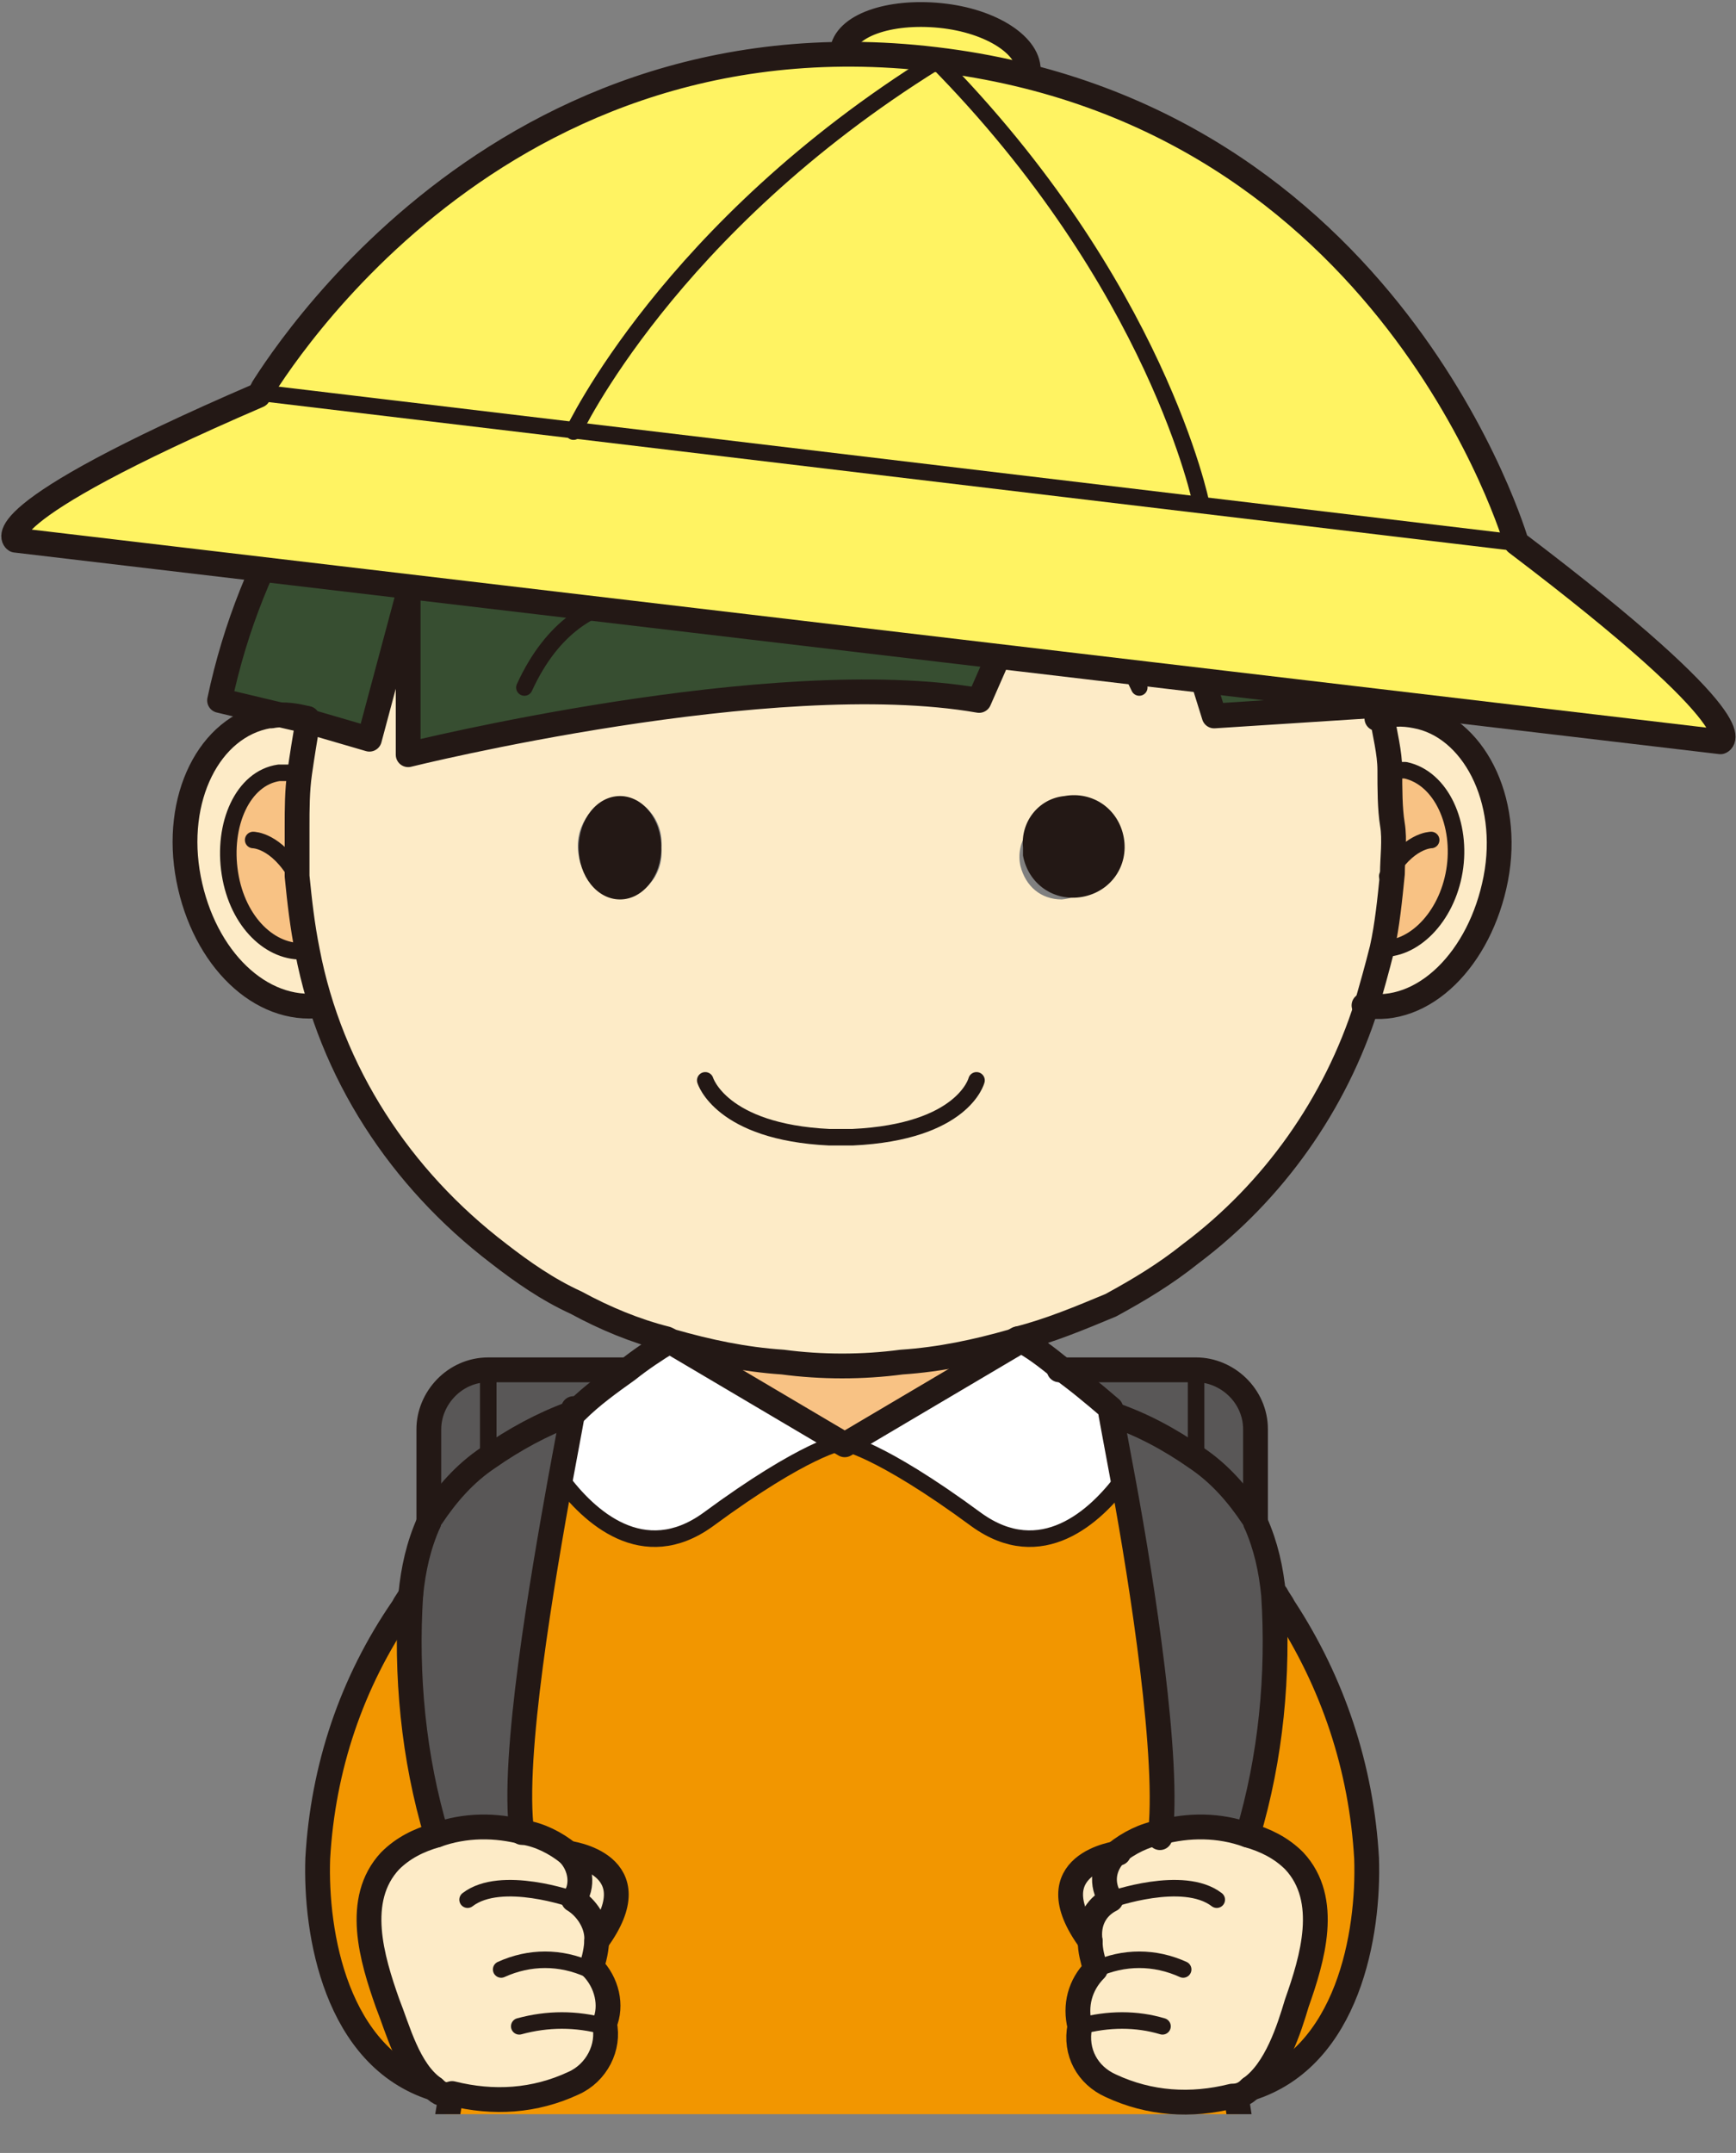 <?xml version="1.0" encoding="utf-8"?>
<!-- Generator: Adobe Illustrator 26.0.3, SVG Export Plug-In . SVG Version: 6.00 Build 0)  -->
<svg version="1.1" id="レイヤー_1" xmlns="http://www.w3.org/2000/svg" xmlns:xlink="http://www.w3.org/1999/xlink" x="0px"
	 y="0px" viewBox="0 0 67.2 83.3" style="enable-background:new 0 0 67.2 83.3;" xml:space="preserve">
<rect x="0" y="0" width="67.2" height="83.3" fill="#808080" stroke="none"/>
<style type="text/css">
	.st0{clip-path:url(#SVGID_00000153667786587737128860000012996120678478332859_);}
	.st1{fill:#FFFFFF;}
	.st2{fill:#FDEBC7;}
	.st3{fill:#374E31;}
	.st4{fill:#F8C284;}
	.st5{fill:#F29600;}
	.st6{fill:#595757;}
	.st7{fill:#6EB944;}
	.st8{fill:#FFF362;}
	.st9{fill:#231815;}
	.st10{fill:none;stroke:#231815;stroke-width:0.96;stroke-linecap:round;stroke-linejoin:round;}
	.st11{fill:none;stroke:#231815;stroke-width:0.64;stroke-linecap:round;stroke-linejoin:round;}
	.st12{fill:#FFF362;stroke:#231815;stroke-width:0.96;stroke-linecap:round;stroke-linejoin:round;}
</style>
<g id="レイヤー_2_00000147204001090008751490000006692108699902801831_">
	<g id="レイヤー_1-2">
		<g>
			<defs>
				<rect id="SVGID_1_" x="-9.9" y="-9.6" width="85.1" height="91.4"/>
			</defs>
			<clipPath id="SVGID_00000154427844707233752020000008229137808481841546_">
				<use xlink:href="#SVGID_1_"  style="overflow:visible;"/>
			</clipPath>
			<g style="clip-path:url(#SVGID_00000154427844707233752020000008229137808481841546_);">
				<g>
					<g>
						<g>
							<path class="st1" d="M43,54.5c0,0,0.2,1.1,0.5,2.7c-1.1,1.5-3.2,3.4-5.7,1.6c-3.8-2.8-5.2-3-5.2-3l6.6-3.9l0.2-0.1
								c0.5,0.4,1.1,0.7,1.6,1.1C41.7,53.5,42.4,54,43,54.5z"/>
							<path class="st1" d="M26,51.9l6.6,3.9c0,0-1.4,0.2-5.2,3c-2.5,1.8-4.6-0.1-5.7-1.6c0.3-1.6,0.5-2.7,0.5-2.7
								c0.7-0.6,1.3-1.1,2-1.6c0.5-0.4,1-0.8,1.6-1.1L26,51.9z"/>
							<path class="st2" d="M54.8,27.7c2.3,0.4,3.7,3.2,3.1,6.3s-2.8,5.2-5.1,4.9c0.2-0.7,0.4-1.4,0.6-2.2c1.3,0.1,2.6-1.2,2.9-3
								s-0.5-3.6-1.9-3.9c-0.2,0-0.5,0-0.7,0c-0.1-0.7-0.2-1.4-0.3-2.1C53.8,27.6,54.3,27.6,54.8,27.7z"/>
							<path class="st3" d="M39.6,23.1l-1.8,4.1c-8-1.5-22.1,2.1-22.1,2.1v-6.2l-1.5,5.6L11.9,28c0-0.1,0-0.2,0-0.2
								c-0.4-0.1-0.9-0.2-1.4-0.1l-2.1-0.5C10.8,15.7,20.9,7.4,32.6,7.3c11.7,0.1,21.7,8.4,24.1,19.8l-3.5,0.2l-6.3,0.3L43,15.3
								L39.6,23.1z"/>
							<path class="st4" d="M53.8,33.9c0-0.6,0.1-1.3,0-1.9s-0.1-1.4-0.1-2.1c0.2,0,0.5,0,0.7,0c1.4,0.2,2.2,2,1.9,3.9
								s-1.6,3.1-2.9,3C53.6,35.8,53.7,34.9,53.8,33.9z"/>
							<path class="st2" d="M52.8,38.9c-1.2,3.8-3.6,7.1-6.8,9.6c-0.9,0.7-1.9,1.4-3,1.9c-1.1,0.6-2.3,1.1-3.5,1.4l0,0l-0.2,0.1
								c-1.4,0.4-2.8,0.7-4.3,0.8c-1.5,0.2-3.1,0.2-4.6,0c-1.5-0.1-2.9-0.4-4.3-0.8l-0.2-0.1l0,0c-1.3-0.3-2.5-0.8-3.7-1.3
								c-1.1-0.5-2.1-1.2-3-1.9c-3.8-2.9-6.4-7.1-7.4-11.8c-0.2-0.9-0.3-1.9-0.4-2.9c0-0.6,0-1.3,0-1.9c0-0.7,0.1-1.4,0.1-2.1
								c0.1-0.6,0.2-1.3,0.3-1.9l2.4,0.7l1.5-5.6v6.2c0,0,14.1-3.5,22.1-2.1l1.8-4.1l3.3-7.8L47,27.7l6.3-0.3
								c0.1,0.2,0.1,0.3,0.1,0.5c0.2,0.7,0.3,1.4,0.3,2.1s0.1,1.4,0.1,2.1s0,1.3,0,1.9c-0.1,1-0.2,1.9-0.4,2.9
								C53.3,37.5,53.1,38.2,52.8,38.9z M42.8,32.8c-0.2-0.9-1.1-1.5-2-1.3c-0.9,0.2-1.5,1.1-1.3,2c0.2,0.8,0.8,1.3,1.6,1.3
								C42.2,34.7,42.9,33.8,42.8,32.8C42.9,32.8,42.9,32.8,42.8,32.8L42.8,32.8z M25.6,32.8c0.1-1-0.6-1.9-1.6-2
								c-1.1,0.2-1.8,1.2-1.6,2.3c0.1,0.8,0.8,1.5,1.6,1.6C25,34.7,25.7,33.8,25.6,32.8L25.6,32.8z"/>
							<path class="st5" d="M53,71.9c0.1,2.9-0.7,7.7-4.5,8.9c1-0.7,1.5-2.3,1.8-3.3c0.6-1.7,1.3-4-0.1-5.5c-0.5-0.5-1.1-0.8-1.8-1
								c0.9-3,1.2-6.2,1-9.3c0.1,0.2,0.2,0.3,0.3,0.5C51.6,65.1,52.7,68.4,53,71.9z"/>
							<path class="st2" d="M41.8,78.4c-0.3-0.8-0.1-1.7,0.6-2.2c-0.1-0.4-0.2-0.7-0.2-1.1c0-0.6,0.3-1.2,0.9-1.6
								c-0.4-0.6-0.3-1.4,0.2-1.8c0.5-0.4,1.1-0.7,1.7-0.8c1.1-0.3,2.3-0.3,3.4,0.1c0.7,0.2,1.3,0.5,1.8,1c1.4,1.5,0.7,3.8,0.1,5.5
								c-0.3,1-0.8,2.6-1.8,3.3c-0.2,0.1-0.4,0.3-0.7,0.3c-1.6,0.4-3.2,0.3-4.7-0.4C42.1,80.4,41.6,79.4,41.8,78.4z"/>
							<path class="st6" d="M49.4,61.7c0.2,3.1-0.2,6.3-1,9.3c-1.1-0.4-2.3-0.4-3.4-0.1c0.4-2.9-0.7-9.8-1.4-13.7
								c-0.3-1.6-0.5-2.7-0.5-2.7l0,0c1.1,0.5,2.2,1,3.2,1.7c0.9,0.6,1.7,1.4,2.2,2.3c0,0.1,0.1,0.2,0.1,0.2
								C49,59.8,49.3,60.7,49.4,61.7L49.4,61.7z"/>
							<path class="st5" d="M47.9,81.4l1.3,8.4H16l1.3-8.4l0.1-0.2c1.6,0.4,3.2,0.2,4.7-0.4c0.9-0.4,1.4-1.3,1.2-2.3
								c0.3-0.8,0.1-1.7-0.6-2.2c0.1-0.4,0.2-0.7,0.2-1.1c2.3-3-1.1-3.4-1.1-3.4c-0.5-0.4-1.1-0.7-1.7-0.8
								c-0.4-2.9,0.7-9.8,1.4-13.7c1.1,1.5,3.2,3.4,5.7,1.6c3.8-2.8,5.2-3,5.2-3s1.4,0.2,5.2,3c2.5,1.8,4.6-0.1,5.7-1.6
								c0.7,3.8,1.8,10.8,1.4,13.7c-0.6,0.1-1.2,0.4-1.7,0.8c0,0-3.3,0.4-1.1,3.4c0,0.4,0.1,0.7,0.2,1.1c-0.6,0.6-0.9,1.4-0.6,2.2
								c-0.2,1,0.3,1.9,1.2,2.3c1.5,0.7,3.1,0.8,4.7,0.4L47.9,81.4z"/>
							<path class="st6" d="M48.6,55.3v3.6c0-0.1-0.1-0.2-0.1-0.2c-0.6-0.9-1.3-1.7-2.2-2.3V53C47.6,53,48.6,54,48.6,55.3L48.6,55.3
								z"/>
							<path class="st7" d="M47.8,89.8c0,0,1.7,12.6,0.8,16.4c0,0-1.5,1.3-5.2,1.7c-2.6,0.3-5.2,0.2-7.8-0.3
								c-0.5-0.1-1.1-0.2-1.7-0.3l-1.3-6.8l-1.3,6.8c-0.6,0.1-1.2,0.2-1.7,0.3c-2.6,0.5-5.2,0.6-7.8,0.3c-1.8-0.1-3.6-0.7-5.2-1.7
								c-0.8-3.8,0.8-16.4,0.8-16.4H47.8z"/>
							<path class="st8" d="M42.4,115.2c0,0,5.1,3.2,4.8,5.3s-8.6,1.1-11,0s0-5.6,0-5.6C41.4,117.2,42.4,115.2,42.4,115.2z"/>
							<path class="st6" d="M46.3,53v3.3c-1-0.7-2.1-1.3-3.2-1.7l0,0c-0.7-0.6-1.3-1.1-2-1.6H46.3z"/>
							<path class="st2" d="M43.4,107.9v0.2l-1.1,7.2c0,0-0.9,2-6.3-0.3l-0.5-7.4C38.2,108.1,40.8,108.2,43.4,107.9z"/>
							<path class="st2" d="M43.3,71.7c-0.5,0.5-0.6,1.3-0.2,1.8c-0.6,0.3-0.9,0.9-0.8,1.6C39.9,72.1,43.3,71.7,43.3,71.7z"/>
							<path class="st9" d="M41.2,30.8c1.1-0.2,2.1,0.5,2.3,1.6c0.2,1.1-0.5,2.1-1.6,2.3c-1.1,0.2-2.1-0.5-2.3-1.6
								c0-0.1,0-0.2,0-0.3C39.5,31.8,40.2,30.9,41.2,30.8z"/>
							<path class="st4" d="M39.2,51.9l-6.6,3.9L26,51.9c1.4,0.4,2.8,0.7,4.3,0.8c1.5,0.2,3.1,0.2,4.6,0
								C36.4,52.6,37.8,52.3,39.2,51.9z"/>
							<path class="st2" d="M29.6,107.5l-0.5,7.4c-5.3,2.3-6.3,0.3-6.3,0.3l-1.1-7.2v-0.2C24.4,108.2,27,108.1,29.6,107.5z"/>
							<path class="st8" d="M29.1,114.9c0,0,2.4,4.5,0,5.6s-10.7,2.1-11,0s4.8-5.3,4.8-5.3S23.8,117.2,29.1,114.9z"/>
							<ellipse class="st9" cx="24" cy="32.8" rx="1.6" ry="2"/>
							<path class="st6" d="M18.9,53h5.3c-0.7,0.5-1.4,1-2,1.6l0,0c-1.1,0.5-2.2,1-3.2,1.7L18.9,53z"/>
							<path class="st2" d="M23.4,78.4c0.2,0.9-0.3,1.9-1.2,2.3c-1.5,0.7-3.1,0.8-4.7,0.4c-0.2-0.1-0.5-0.2-0.7-0.3
								c-1-0.7-1.4-2.3-1.8-3.3c-0.6-1.7-1.3-4,0.1-5.5c0.5-0.5,1.1-0.8,1.8-1c1.1-0.4,2.3-0.4,3.4-0.1c0.6,0.1,1.2,0.4,1.7,0.8
								c0.5,0.5,0.6,1.3,0.2,1.8c0.5,0.3,0.9,0.9,0.9,1.5c0,0.4-0.1,0.8-0.2,1.1C23.5,76.8,23.7,77.7,23.4,78.4z"/>
							<path class="st2" d="M22,71.7c0,0,3.3,0.4,1.1,3.4c0-0.6-0.3-1.2-0.8-1.6C22.5,73,22.5,72.2,22,71.7z"/>
							<path class="st6" d="M22.2,54.5L22.2,54.5c0,0-0.2,1.1-0.5,2.7C21,61.1,19.8,68,20.2,70.9c-1.1-0.3-2.3-0.3-3.4,0.1
								c-0.9-3-1.2-6.2-1-9.3c0.1-1,0.3-1.9,0.7-2.8c0-0.1,0.1-0.2,0.1-0.2c0.6-0.9,1.3-1.7,2.2-2.3C19.9,55.6,21,55,22.2,54.5z"/>
							<path class="st6" d="M18.9,53v3.3c-0.9,0.6-1.7,1.4-2.2,2.3c0,0.1-0.1,0.2-0.1,0.2v-3.6C16.6,54,17.6,53,18.9,53z"/>
							<path class="st5" d="M15,77.5c0.4,1,0.8,2.6,1.8,3.3c-3.8-1.2-4.6-6-4.5-8.9c0.2-3.5,1.3-6.8,3.3-9.7
								c0.1-0.2,0.2-0.3,0.3-0.5C15.6,64.8,16,68,16.9,71c-0.7,0.2-1.3,0.5-1.8,1C13.7,73.5,14.4,75.9,15,77.5z"/>
							<path class="st2" d="M12.4,38.9c-2.3,0.4-4.6-1.8-5.1-4.9s0.9-5.9,3.1-6.3h0.1l1.3,0.3c-0.1,0.6-0.2,1.2-0.3,1.9
								c-0.2,0-0.5,0-0.8,0c-1.4,0.2-2.2,2-1.9,3.9s1.6,3.1,2.9,3C12,37.5,12.2,38.2,12.4,38.9z"/>
							<path class="st4" d="M11.4,33.9c0.1,1,0.2,1.9,0.4,2.9c-1.3,0.1-2.6-1.2-2.9-3s0.5-3.6,1.9-3.9c0.2,0,0.5,0,0.8,0
								c-0.1,0.7-0.1,1.4-0.1,2.1C11.4,32.6,11.4,33.2,11.4,33.9z"/>
						</g>
						<g>
							<path class="st10" d="M11.9,27.8c0,0.1,0,0.2,0,0.2c-0.1,0.6-0.2,1.2-0.3,1.9c-0.1,0.7-0.1,1.4-0.1,2.1c0,0.6,0,1.3,0,1.9
								c0.1,1,0.2,1.9,0.4,2.9c0.9,4.7,3.6,8.8,7.4,11.7c0.9,0.7,1.9,1.4,3,1.9c1.1,0.6,2.3,1.1,3.5,1.4l0.2,0.1
								c1.4,0.4,2.8,0.7,4.3,0.8c1.5,0.2,3.1,0.2,4.6,0c1.5-0.1,2.9-0.4,4.3-0.8l0.2-0.1c1.2-0.3,2.4-0.8,3.6-1.3
								c1.1-0.6,2.1-1.2,3.1-2c3.2-2.4,5.6-5.8,6.8-9.6c0.2-0.7,0.4-1.4,0.6-2.2c0.2-0.9,0.3-1.9,0.4-2.9c0-0.6,0.1-1.3,0-1.9
								s-0.1-1.4-0.1-2.1s-0.2-1.4-0.3-2.1c0-0.2-0.1-0.3-0.1-0.5"/>
							<path class="st10" d="M11.9,27.8c-0.4-0.1-0.9-0.2-1.4-0.1h-0.1c-2.3,0.4-3.7,3.2-3.1,6.3s2.8,5.2,5.1,4.9"/>
							<path class="st11" d="M11.6,29.9c-0.2,0-0.5,0-0.8,0c-1.4,0.2-2.2,2-1.9,3.9s1.6,3.1,2.9,3"/>
							<path class="st11" d="M9.8,32.5c0,0,0.9,0,1.7,1.4"/>
							<path class="st10" d="M52.8,38.9L52.8,38.9c2.3,0.4,4.5-1.8,5.1-4.9s-0.9-5.9-3.1-6.3c-0.5-0.1-1-0.1-1.5,0.1l0,0"/>
							<path class="st11" d="M53.4,36.7c1.3,0.1,2.6-1.2,2.9-3s-0.5-3.6-1.9-3.9c-0.2,0-0.5,0-0.7,0l0,0"/>
							<path class="st11" d="M55.4,32.5c0,0-0.9,0-1.7,1.4"/>
							<path class="st11" d="M37.8,41.8c0,0-0.5,2-4.8,2.2h-0.9c-4.2-0.2-4.8-2.2-4.8-2.2"/>
							<path class="st11" d="M26.6,23.4c0,0-4.1-1.6-6.3,3.2"/>
							<path class="st11" d="M37.8,23.4c0.6-0.2,1.2-0.3,1.9-0.2c1.4,0.1,3.2,0.8,4.4,3.4"/>
							<path class="st10" d="M16.8,80.8c-1-0.7-1.4-2.3-1.8-3.3c-0.6-1.7-1.3-4,0.1-5.5c0.5-0.5,1.1-0.8,1.8-1
								c1.1-0.4,2.3-0.4,3.4-0.1c0.6,0.1,1.2,0.4,1.7,0.8c0.5,0.5,0.6,1.3,0.2,1.8c0.5,0.3,0.9,0.9,0.9,1.5c0,0.4-0.1,0.8-0.2,1.1
								c0.6,0.6,0.8,1.5,0.5,2.2c0.2,0.9-0.3,1.9-1.2,2.3c-1.5,0.7-3.1,0.8-4.7,0.4C17.2,81.1,17,81,16.8,80.8z"/>
							<path class="st10" d="M22,71.7c0,0,3.3,0.4,1.1,3.4l0,0"/>
							<path class="st11" d="M22.2,73.5c0,0-2.8-1-4.1,0"/>
							<path class="st11" d="M22.8,76.2c-1.1-0.5-2.3-0.5-3.4,0"/>
							<path class="st11" d="M23.4,78.4c-1.1-0.3-2.2-0.3-3.3,0"/>
							<path class="st10" d="M21.8,108l1.1,7.2c0,0-5.1,3.2-4.8,5.3s8.6,1.1,11,0s0-5.6,0-5.6l0.5-7.4"/>
							<path class="st11" d="M22.8,115.2c0,0,0.9,2,6.3-0.3"/>
							<path class="st11" d="M32.6,55.8c0,0-1.4,0.2-5.2,3c-2.5,1.8-4.6-0.1-5.7-1.6"/>
							<path class="st10" d="M16.8,80.8c-3.8-1.2-4.6-6-4.5-8.9c0.2-3.5,1.3-6.8,3.3-9.7c0.1-0.2,0.2-0.3,0.3-0.5"/>
							<path class="st10" d="M22.2,54.5c0,0-0.2,1.1-0.5,2.7C21,61.1,19.8,68,20.2,70.9"/>
							<path class="st10" d="M16.9,71c-0.9-3-1.2-6.2-1-9.3c0.1-1,0.3-1.9,0.7-2.8c0-0.1,0.1-0.2,0.1-0.2c0.6-0.9,1.3-1.7,2.2-2.3
								c1-0.7,2.1-1.3,3.2-1.7"/>
							<path class="st10" d="M48.4,80.8c1-0.7,1.5-2.3,1.8-3.3c0.6-1.7,1.3-4-0.1-5.5c-0.5-0.5-1.1-0.8-1.8-1
								c-1.1-0.4-2.3-0.4-3.4-0.1c-0.6,0.1-1.2,0.4-1.7,0.8c-0.5,0.5-0.6,1.2-0.2,1.8c-0.6,0.3-0.9,0.9-0.8,1.6
								c0,0.4,0.1,0.7,0.2,1.1c-0.6,0.6-0.8,1.4-0.6,2.2c-0.2,1,0.3,1.9,1.2,2.3c1.5,0.7,3.1,0.8,4.7,0.4C48,81.1,48.2,81,48.4,80.8
								z"/>
							<path class="st10" d="M43.3,71.7c0,0-3.3,0.4-1.1,3.4"/>
							<path class="st11" d="M43,73.5c0,0,2.8-1,4.1,0"/>
							<path class="st11" d="M42.4,76.2c1.1-0.5,2.3-0.5,3.4,0"/>
							<path class="st11" d="M41.8,78.4c1.1-0.3,2.2-0.3,3.2,0"/>
							<polyline class="st10" points="47.9,81.4 49.2,89.8 47.8,89.8 32.6,89.8 17.5,89.8 16,89.8 17.4,81.4 							"/>
							<path class="st10" d="M47.8,89.8c0,0,1.7,12.6,0.8,16.4c0,0-1.5,1.3-5.2,1.7c-2.6,0.3-5.2,0.2-7.8-0.3
								c-0.5-0.1-1.1-0.2-1.7-0.3l-1.3-6.8l-1.3,6.8c-0.6,0.1-1.2,0.2-1.7,0.3c-2.6,0.5-5.2,0.6-7.8,0.3c-1.8-0.1-3.6-0.7-5.2-1.7
								c-0.8-3.8,0.8-16.4,0.8-16.4"/>
							<path class="st10" d="M43.5,108l-1.1,7.2c0,0,5.1,3.2,4.8,5.3s-8.6,1.1-11,0s0-5.6,0-5.6l-0.5-7.4"/>
							<path class="st11" d="M42.4,115.2c0,0-0.9,2-6.3-0.3"/>
							<path class="st11" d="M43.5,57.2c-1.1,1.5-3.2,3.4-5.7,1.6c-3.8-2.8-5.2-3-5.2-3"/>
							<path class="st10" d="M43,54.5c-0.7-0.6-1.3-1.1-2-1.6c-0.5-0.4-1-0.8-1.6-1.1l0,0L39.3,52l-6.6,3.9L26.1,52l-0.2-0.1l0,0
								c-0.5,0.3-1.1,0.7-1.6,1.1c-0.7,0.5-1.4,1-2,1.6l0,0"/>
							<path class="st10" d="M48.4,80.8c3.8-1.2,4.6-6,4.5-8.9c-0.2-3.5-1.3-6.8-3.2-9.7c-0.1-0.2-0.2-0.3-0.3-0.5"/>
							<path class="st10" d="M48.3,71c0.9-3,1.2-6.2,1-9.3l0,0c-0.1-1-0.3-1.9-0.7-2.8c0-0.1-0.1-0.2-0.1-0.2
								c-0.6-0.9-1.3-1.7-2.2-2.3c-1-0.7-2.1-1.3-3.3-1.7l0,0c0,0,0.2,1.1,0.5,2.7c0.7,3.8,1.8,10.8,1.4,13.7"/>
							<path class="st10" d="M53.2,27.3l3.5-0.2C54.3,15.7,44.3,7.4,32.6,7.3C20.9,7.4,10.9,15.7,8.5,27.1l2.1,0.5l1.3,0.3l2.4,0.7
								l1.5-5.6v6.2c0,0,14.1-3.5,22.1-2.1l1.8-4.1l3.4-7.8L47,27.7L53.2,27.3z"/>
							<path class="st10" d="M24.2,53h-5.3c-1.3,0-2.3,1.1-2.3,2.3v3.6"/>
							<line class="st11" x1="18.9" y1="56.3" x2="18.9" y2="52.9"/>
							<path class="st10" d="M48.6,58.9v-3.6c0-1.3-1.1-2.3-2.3-2.3H41"/>
							<line class="st11" x1="46.3" y1="56.3" x2="46.3" y2="52.9"/>
						</g>
					</g>
					<g>
						<path class="st12" d="M39.8,3c0-0.1,0-0.1,0-0.2c0.1-1-1.4-2-3.4-2.2s-3.7,0.4-3.8,1.4c0,0.1,0,0.2,0,0.2"/>
						<path class="st12" d="M36.2,2.3C53.9,4.4,58.7,21,58.7,21c9.5,7.2,7.9,7.7,7.9,7.7l-33-3.9l-33-3.9c0,0-1.5-0.9,9.4-5.6
							C10.1,15.2,18.6,0.2,36.2,2.3"/>
						<path class="st11" d="M22.2,16.7c0,0,3.7-7.9,14-14.3"/>
						<polyline class="st11" points="58.7,21 34.4,18.1 10.1,15.2 						"/>
						<path class="st11" d="M46.5,19.5c0,0-1.7-8.5-10.3-17.2"/>
					</g>
				</g>
			</g>
		</g>
	</g>
</g>
</svg>
